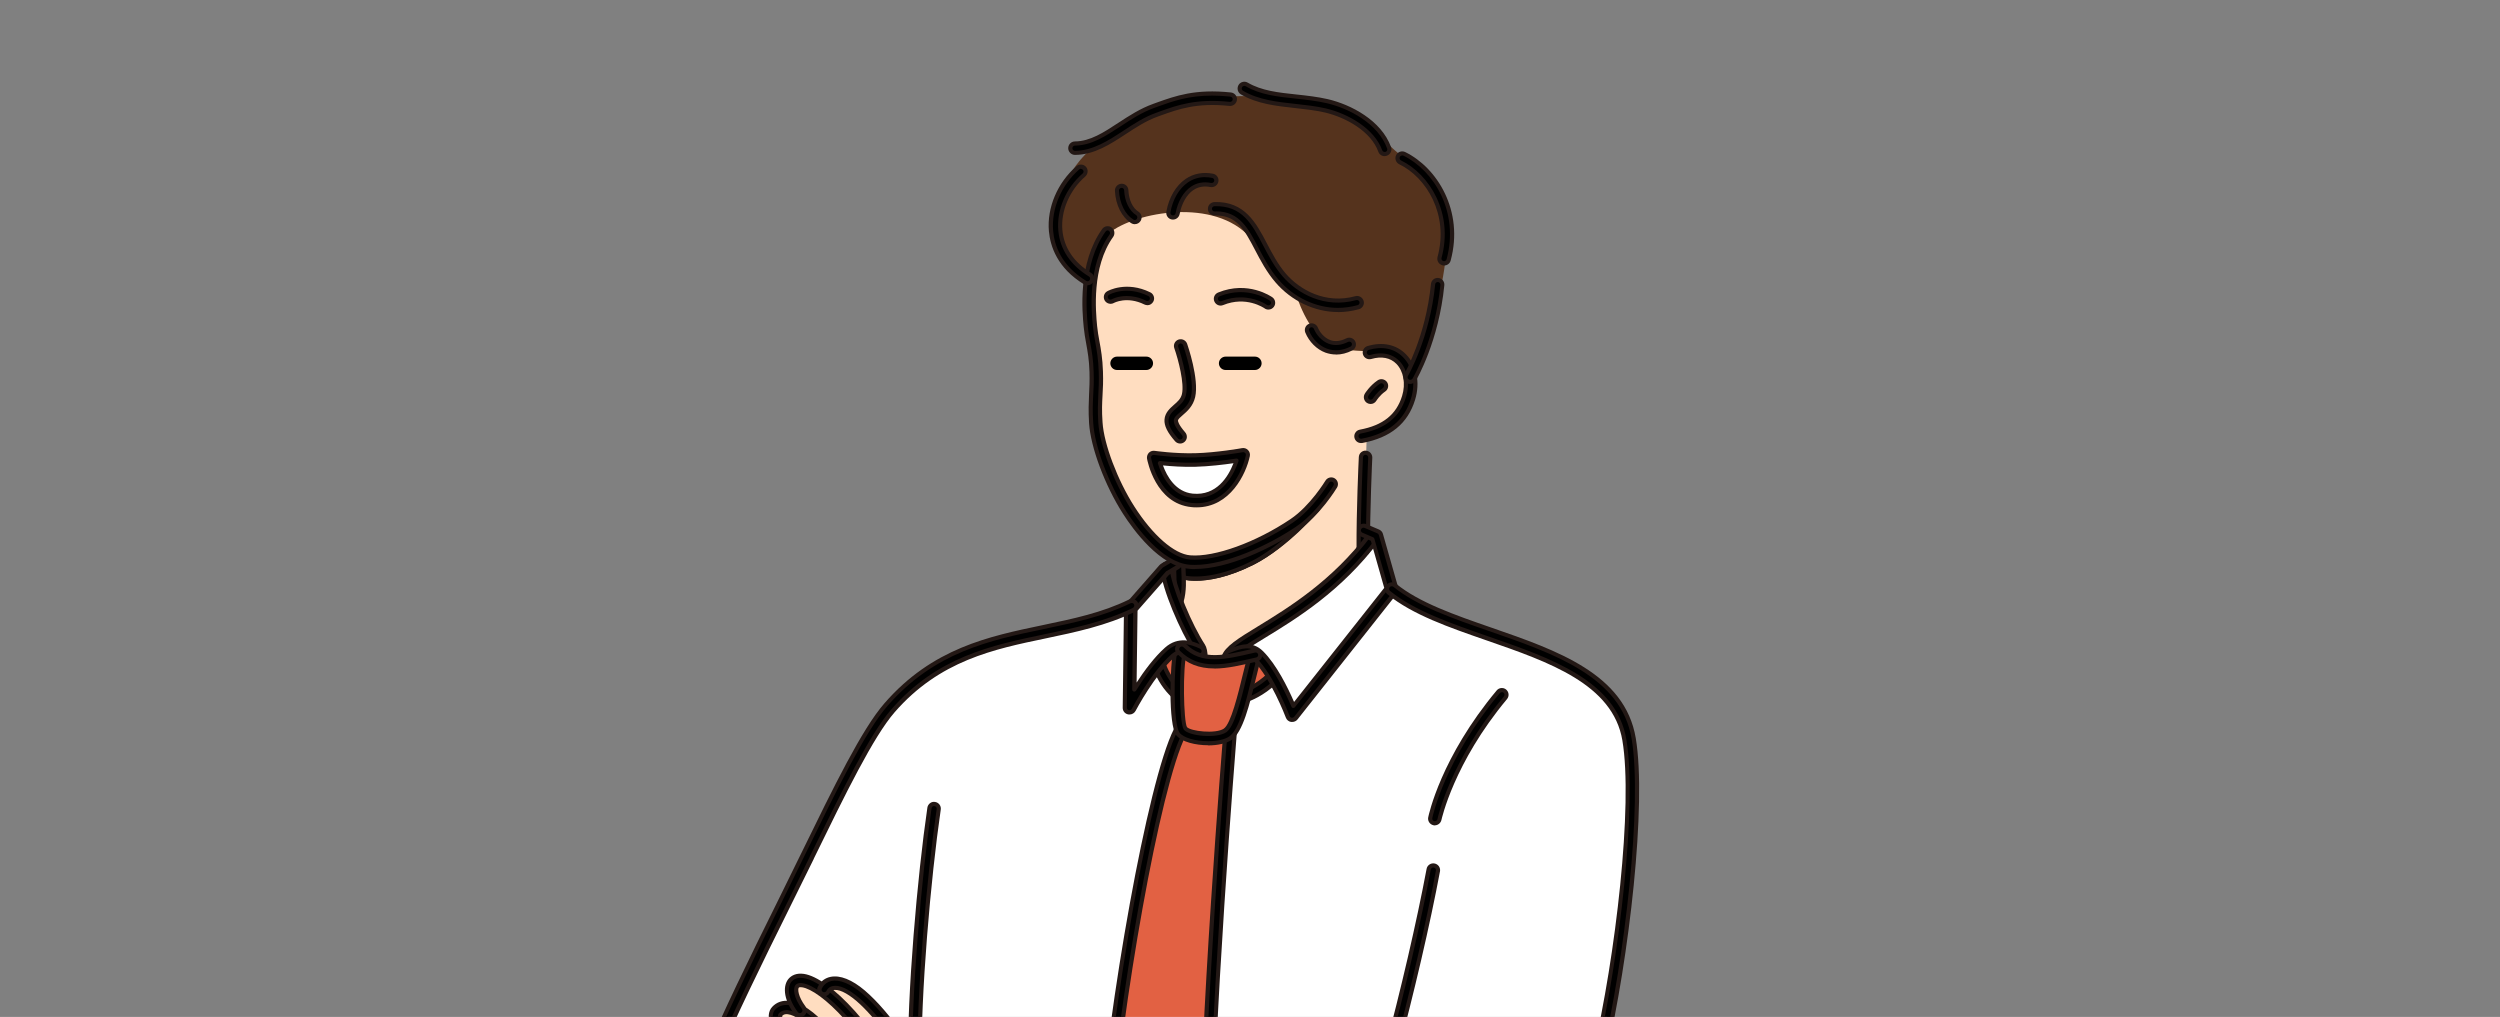 <?xml version="1.0" encoding="UTF-8"?>
<svg xmlns="http://www.w3.org/2000/svg" xmlns:xlink="http://www.w3.org/1999/xlink" id="_レイヤー_1" data-name="レイヤー 1" viewBox="0 0 295 120">
  <rect x="0" y="0" width="295" height="120" fill="#808080" stroke="none"/>
  <defs>
    <style>
      .cls-1 {
        fill: #231815;
      }

      .cls-2, .cls-3 {
        fill: #fff;
      }

      .cls-4 {
        fill: #e26143;
      }

      .cls-3, .cls-5 {
        fill-rule: evenodd;
      }

      .cls-6 {
        fill: none;
      }

      .cls-7 {
        fill: #ffddc0;
      }

      .cls-8 {
        fill: #55331d;
      }

      .cls-9 {
        clip-path: url(#clippath);
      }
    </style>
    <clipPath id="clippath">
      <rect class="cls-6" width="295" height="120"></rect>
    </clipPath>
  </defs>
  <g class="cls-9">
    <g>
      <path class="cls-2" d="M133.54,71.54l3.89-4.29,1.63-.84,23.41-3.14,1.85,6.36s4.31,2.47,11.1,4.84c7.3,2.54,17.12,5.34,17.18,15.69.08,13.37-2.14,32.98-9.88,55.21-3.92,11.27-8.36,15.45-8.36,15.45,0,0-.51,9.3-.05,14.67.35,4.14-.69,6.89-.69,6.89,0,0-3.65,2.28-10.34,3.66-7.77,1.59-19.28,2.31-28.36,2.34-8.49.03-17.31-1.1-22.43-2.56-5.07-1.45-6.5-3.23-6.5-3.23,0,0-.11-7.68.05-15.23.16-7.55.57-14.97.57-14.97,0,0-9.8,1.53-17.2-.61-3-.87-5.52-2.71-6.98-4.93-1.31-2-2.77-5.43-2.63-8.39.43-8.99,7.3-20.33,10.68-27.8,1.43-3.15,3.97-8.36,6.85-14.16,2.62-5.28,5.49-11.17,8.46-13.89,1.9-1.74,3.92-3.35,5.82-4.37,4.41-2.38,8.61-2.91,12.32-3.84,5.46-1.36,9.63-2.84,9.63-2.84Z"></path>
      <path class="cls-8" d="M130.44,16.55c2.27-.94,4.92-3.55,8.38-4.33,7.61-1.73,17.23-.85,21.86,2.03,1.2.75,2.93,2.72,4.49,3.98,2.66,2.15,5.07,4.15,5.47,8.48.69,7.41-4.2,18.09-4.2,18.09l-38.12-11.9s-3.6-2.07-3.87-6.05c-.24-3.51,2.58-8.89,5.98-10.3Z"></path>
      <path class="cls-7" d="M130.31,28.02c2.4-2.69,11.62-4.73,16.36-.81,2.06,1.7,3.41,4.22,4.73,5.68,1.41,1.57,1.51,1.74,1.51,1.74,0,0,1.29,4.59,4.06,6.07,2.66,1.41,8-.04,8.78,2.01,2.59,6.87-4.48,8.7-4.48,8.7l-.36,12.96s-.99,2.18-4.84,5.28c-3.85,3.1-10.55,7.13-10.55,7.13l-.76,1.33-2.97-.13-.3-1.55s-.89-1.31-1.51-2.7c-.63-1.39-1-2.86-1-2.86l.34-4.79s-2.95-1.28-5.57-4.89c-2.08-2.87-3.87-7.72-4.33-10.88-.24-1.65.1-5.87-.07-7.6-.18-1.91-.79-5.27-.77-6.97.04-3.15.63-6.49,1.72-7.72Z"></path>
      <path class="cls-7" d="M94.19,119.21s-1.22-2.17-.66-3c.97-1.44,3.75.49,3.75.49,0,0,.64-.78,1.64-.64,1.11.15,2.68,1.31,4.44,3.23,3.34,3.65,7.3,12.03,7.3,12.03l-17.62-2.84s-1.63-2.62-1.71-4.05c-.08-1.42,1.4-1.65,1.4-1.65,0,0-1.73-2.44-1.25-3.28.71-1.27,2.71-.3,2.71-.3Z"></path>
      <path class="cls-4" d="M139.25,86.31l-.45-4.55-2.11-3.4,1.93-2s1.45,1.31,3.85,1.51c2.41.2,5.78-.72,5.78-.72l2.05,2.84-3.31,2.17-1.83,4.61s-1.13,10.39-1.62,23.17c-.49,12.78-1.16,26.65-1.16,26.65l-.58.63-.58-1.14-10.87-1.57s1.77-15.69,3.74-27.78c1.97-12.09,5.14-20.39,5.14-20.39Z"></path>
      <g>
        <path d="M160.6,52.03c-.26,0-.49-.19-.54-.45-.06-.3.14-.59.44-.65,2.82-.53,4.46-1.85,5.18-4.16.47-1.52.18-3.09-.74-4.02-.77-.78-1.91-1.01-3.19-.63-.29.09-.6-.08-.69-.38-.09-.29.08-.6.38-.69,1.69-.5,3.22-.17,4.29.92,1.22,1.23,1.6,3.2,1.01,5.12-.83,2.71-2.81,4.32-6.03,4.92-.03,0-.07,0-.1,0Z"></path>
        <path class="cls-1" d="M160.6,52.28c-.38,0-.71-.27-.78-.65-.04-.21,0-.42.13-.6.12-.18.3-.29.51-.33,2.72-.51,4.31-1.77,4.99-3.99.44-1.43.17-2.91-.68-3.78-.71-.72-1.75-.92-2.95-.57-.42.12-.87-.12-.99-.54-.06-.2-.04-.42.07-.61.1-.19.27-.32.48-.38,1.78-.52,3.39-.18,4.53.98,1.28,1.3,1.69,3.35,1.07,5.37-.86,2.8-2.9,4.47-6.22,5.09-.05,0-.1.01-.15.01ZM162.92,41.7c.86,0,1.61.3,2.19.88.98.99,1.29,2.66.8,4.26-.74,2.41-2.45,3.78-5.36,4.32-.08.02-.15.06-.2.13-.05.07-.06.15-.05.23.03.15.15.25.3.25.02,0,.04,0,.06,0,3.13-.58,5.04-2.14,5.84-4.75.57-1.84.2-3.71-.95-4.88-1.01-1.02-2.45-1.32-4.05-.85-.08.02-.14.08-.18.15s-.05.16-.03.24c.05.16.22.26.38.21.43-.13.85-.19,1.24-.19Z"></path>
      </g>
      <g>
        <path d="M161.73,47.42c-.1,0-.2-.03-.29-.08-.26-.16-.34-.5-.18-.76.02-.04.56-.91,1.43-1.5.25-.17.6-.11.77.15.17.25.11.6-.15.77-.67.46-1.11,1.15-1.11,1.16-.11.17-.29.26-.47.26Z"></path>
        <path class="cls-1" d="M161.73,47.67c-.15,0-.29-.04-.42-.12-.37-.23-.49-.72-.26-1.1.02-.04.59-.95,1.51-1.57.36-.25.86-.15,1.11.21.12.18.16.39.12.6-.04.21-.16.39-.34.51-.62.42-1.04,1.08-1.04,1.09-.15.24-.4.38-.68.38ZM163,45.23c-.06,0-.12.02-.17.05-.83.56-1.34,1.39-1.36,1.42-.09.14-.04.34.1.42.14.09.34.04.43-.1.02-.03.47-.75,1.18-1.23.07-.05.11-.12.13-.2.02-.08,0-.16-.05-.23-.06-.09-.16-.14-.26-.14Z"></path>
      </g>
      <g>
        <path class="cls-5" d="M139.29,66s3.96.47,7.75-1.11c3.51-1.46,8.43-4.77,8.43-4.77,0,0-3.58,4.23-7.6,6.27-5.44,2.75-8.52,1.66-8.52,1.66l-.05-2.07Z"></path>
        <path class="cls-1" d="M141.09,68.53c-1.15,0-1.77-.21-1.83-.23-.1-.03-.16-.12-.16-.22l-.05-2.07c0-.07.03-.14.08-.19.05-.05.12-.07.19-.06.04,0,3.95.44,7.62-1.09,3.45-1.44,8.34-4.71,8.39-4.74.1-.07.24-.05.32.04s.08.23,0,.32c-.04.04-3.66,4.29-7.68,6.33-3.08,1.56-5.41,1.91-6.88,1.91ZM139.58,67.88c.69.16,3.59.63,8.17-1.7,2.48-1.26,4.81-3.38,6.2-4.79-1.76,1.1-4.58,2.79-6.82,3.72-3.27,1.36-6.61,1.23-7.59,1.15l.04,1.61Z"></path>
      </g>
      <g>
        <path class="cls-5" d="M139.29,66s3.96.47,7.75-1.11c3.51-1.46,8.64-5.15,8.64-5.15,0,0-3.79,4.61-7.82,6.65-5.44,2.75-8.52,1.66-8.52,1.66l-.05-2.07Z"></path>
        <path class="cls-1" d="M141.09,68.53c-1.15,0-1.77-.21-1.83-.23-.1-.03-.16-.12-.16-.22l-.05-2.07c0-.07.03-.14.08-.19.05-.05.12-.07.19-.06.04,0,3.95.44,7.62-1.09,3.44-1.43,8.54-5.08,8.59-5.12.1-.07.24-.06.32.03.08.09.09.23.01.32-.04.05-3.87,4.68-7.9,6.72-3.08,1.56-5.41,1.91-6.88,1.91ZM139.58,67.88c.69.16,3.59.63,8.17-1.7,2.48-1.26,4.9-3.54,6.36-5.06-1.82,1.22-4.74,3.06-6.98,4-3.27,1.36-6.61,1.23-7.59,1.15l.04,1.61Z"></path>
      </g>
      <g>
        <path d="M160.87,65.38c-.3,0-.55-.25-.55-.55-.02-4.91.27-10.82.27-10.88.01-.31.27-.54.58-.53.31.01.54.27.53.58,0,.06-.28,5.94-.27,10.82,0,.31-.25.55-.55.56h0Z"></path>
        <path class="cls-1" d="M160.87,65.62h0c-.44,0-.8-.36-.8-.8-.02-4.69.24-10.26.27-10.88.01-.22.1-.42.26-.56.16-.14.36-.22.57-.2.44.02.78.4.76.84-.01.25-.28,6.04-.27,10.81,0,.21-.08.41-.23.57-.15.15-.35.24-.56.24ZM161.14,53.66c-.08,0-.15.03-.21.08-.06.06-.1.13-.1.22-.03.63-.28,6.19-.27,10.87,0,.17.14.31.31.31h0c.08,0,.16-.03.22-.09.06-.06.09-.14.09-.22-.02-4.78.26-10.59.27-10.83,0-.17-.12-.32-.29-.33,0,0-.01,0-.02,0Z"></path>
      </g>
      <g>
        <path d="M138.9,71.36c-.05,0-.1,0-.16-.02-.29-.09-.46-.39-.37-.69.3-1.01.24-2.24.19-3.44-.02-.35-.03-.7-.04-1.05,0-.31.24-.56.54-.56.31-.02.56.24.56.54,0,.33.02.68.04,1.02.06,1.28.12,2.61-.23,3.8-.07.24-.29.4-.53.4Z"></path>
        <path class="cls-1" d="M138.9,71.6c-.08,0-.15-.01-.23-.03-.2-.06-.37-.2-.48-.38-.1-.19-.12-.4-.06-.61.29-.97.23-2.18.18-3.36v-.02c-.02-.34-.03-.69-.04-1.03,0-.21.07-.42.22-.57.15-.15.35-.24.56-.25.2-.01.4.06.55.2.16.15.26.36.26.58,0,.33.02.68.04,1.01.06,1.3.12,2.65-.24,3.88-.1.34-.41.57-.77.57ZM139.09,65.84s-.01,0-.02,0c-.09,0-.17.04-.23.1-.06.06-.09.14-.09.22,0,.33.02.68.04,1.02v.02c.05,1.21.11,2.47-.2,3.52-.02.08-.01.16.02.24.04.07.1.13.18.15.16.05.34-.05.38-.21.34-1.15.28-2.46.22-3.72-.02-.34-.03-.69-.04-1.03,0-.09-.04-.17-.1-.23-.05-.05-.12-.07-.19-.07Z"></path>
      </g>
      <g>
        <path d="M144.86,78.42c-.06,0-.12,0-.17-.03-.29-.1-.45-.41-.35-.7l.06-.19c.35-1.05,1.87-1.98,4.19-3.39,3.52-2.15,8.83-5.39,13.08-11.09.18-.25.53-.3.78-.11.25.18.3.53.11.78-4.37,5.87-9.8,9.18-13.39,11.38-1.88,1.15-3.5,2.13-3.72,2.8l-.06.19c-.08.23-.29.38-.53.38Z"></path>
        <path class="cls-1" d="M144.86,78.66c-.09,0-.17-.01-.25-.04-.2-.07-.37-.21-.46-.4-.1-.19-.11-.41-.05-.61l.06-.19c.38-1.13,1.93-2.08,4.29-3.52,3.5-2.14,8.79-5.37,13.01-11.03.26-.35.76-.43,1.12-.16.17.13.28.31.31.52.03.21-.02.42-.15.59-4.4,5.91-9.85,9.24-13.46,11.44-1.68,1.03-3.42,2.09-3.61,2.67l-.06.19c-.11.33-.41.55-.76.55ZM162.11,63.04c-.09,0-.19.04-.25.12-4.27,5.74-9.61,9-13.14,11.15-2.27,1.38-3.77,2.3-4.08,3.26l-.06.19c-.03.08-.02.16.02.24s.1.13.18.15c.16.05.34-.04.39-.2l.06-.19c.24-.71,1.6-1.58,3.82-2.93,3.57-2.18,8.97-5.48,13.32-11.31.05-.07.07-.15.06-.23-.01-.08-.06-.15-.12-.2-.06-.04-.12-.06-.18-.06Z"></path>
      </g>
      <g>
        <path d="M138.84,82.27c-.14,0-.27-.05-.38-.15-.93-.86-1.67-1.98-2.13-3.22-.11-.29.04-.61.32-.71.29-.11.61.04.71.32.41,1.08,1.05,2.05,1.85,2.8.22.21.24.56.03.78-.11.12-.26.18-.41.18Z"></path>
        <path class="cls-1" d="M138.84,82.52c-.2,0-.4-.08-.54-.21-.96-.89-1.72-2.04-2.2-3.32-.15-.41.06-.87.47-1.03.41-.15.87.06,1.03.47.39,1.05,1.01,1.99,1.79,2.71.32.3.34.81.04,1.13-.15.16-.36.25-.58.25ZM136.85,78.4s-.07,0-.11.02c-.16.06-.24.24-.18.4.45,1.21,1.17,2.29,2.07,3.13.12.11.32.1.44-.02.12-.12.11-.32-.02-.44-.83-.77-1.49-1.77-1.91-2.89-.05-.12-.16-.2-.29-.2Z"></path>
      </g>
      <g>
        <path d="M147.13,82.54c-.23,0-.45-.14-.52-.37-.1-.29.05-.6.34-.7h0s1.41-.5,2.77-1.81c.22-.21.57-.21.78.01.21.22.21.57-.01.78-1.54,1.49-3.11,2.04-3.18,2.07-.06.02-.12.03-.18.03Z"></path>
        <path class="cls-1" d="M147.13,82.79c-.34,0-.64-.22-.76-.54-.14-.42.08-.87.5-1.01.05-.02,1.38-.5,2.68-1.76.15-.15.35-.23.57-.23.21,0,.41.09.56.24.15.15.23.35.23.57,0,.21-.09.41-.24.56-1.58,1.53-3.2,2.1-3.27,2.12-.08.03-.17.04-.26.04ZM150.1,79.74c-.08,0-.16.03-.22.09-1.37,1.33-2.8,1.85-2.86,1.87-.16.06-.25.23-.2.39.05.16.23.25.39.19.06-.02,1.58-.55,3.09-2.01.06-.06.09-.13.09-.22,0-.08-.03-.16-.09-.22-.06-.06-.13-.09-.22-.09,0,0,0,0,0,0Z"></path>
      </g>
      <g>
        <path d="M130.38,134.86s-.03,0-.04,0c-.31-.02-.53-.29-.51-.59,1.16-15.36,5.78-41.96,8.92-48.12.14-.27.47-.38.74-.24.27.14.38.47.24.75-3.08,6.06-7.64,32.43-8.8,47.7-.02.29-.26.51-.55.51Z"></path>
        <path class="cls-1" d="M130.38,135.1s-.04,0-.06,0c-.21-.02-.41-.11-.55-.28-.14-.16-.21-.37-.19-.58,1.16-15.38,5.8-42.03,8.94-48.21.2-.39.68-.55,1.07-.35.39.2.55.68.35,1.07-3.07,6.03-7.62,32.36-8.77,47.61-.03.41-.38.74-.8.74ZM139.23,86.08c-.11,0-.22.06-.28.17-3.12,6.14-7.73,32.69-8.89,48.03,0,.08.02.16.07.22.05.06.13.1.21.11.17.01.32-.12.33-.28,1.16-15.29,5.73-41.71,8.82-47.79.08-.15.02-.34-.14-.42-.04-.02-.09-.03-.14-.03Z"></path>
      </g>
      <g>
        <path d="M142.41,137.64c-.3,0-.55-.24-.55-.54-.25-13.61,2.71-50.29,2.74-50.66.02-.31.29-.53.6-.51.31.02.53.29.51.6-.03.37-2.98,36.99-2.73,50.55,0,.31-.24.56-.54.56h-.01Z"></path>
        <path class="cls-1" d="M142.41,137.88c-.43,0-.79-.35-.8-.78-.25-13.61,2.71-50.31,2.74-50.68.04-.44.42-.76.86-.73.44.04.77.42.73.86-.03.37-2.98,36.95-2.73,50.52,0,.21-.08.42-.22.57-.15.15-.35.24-.56.24h-.01ZM145.15,86.17c-.16,0-.3.12-.31.28-.03.37-2.98,37.05-2.73,50.63,0,.17.14.3.31.3h.01c.08,0,.16-.03.21-.09s.09-.14.09-.22c-.25-13.6,2.7-50.2,2.73-50.57.01-.17-.11-.32-.28-.33,0,0-.02,0-.02,0Z"></path>
      </g>
      <g>
        <path d="M141.71,78.23c-.3,0-.55-.24-.55-.55,0-.71-.11-.88-.12-.9-1.57-2.4-3.65-7.25-3.89-9.67-.03-.3.19-.58.5-.61.31-.03.58.19.61.5.22,2.21,2.23,6.89,3.72,9.18.2.3.29.76.3,1.49,0,.31-.24.56-.55.56h0Z"></path>
        <path class="cls-1" d="M141.71,78.47c-.44,0-.79-.35-.8-.79,0-.57-.07-.75-.08-.78-1.58-2.43-3.68-7.33-3.93-9.77-.04-.44.28-.83.72-.87.21-.02.42.04.58.17.17.13.27.33.29.54.22,2.17,2.2,6.8,3.68,9.07.22.34.33.84.34,1.62,0,.44-.35.8-.79.81h0ZM137.7,66.74s-.02,0-.03,0c-.17.02-.29.17-.28.34.24,2.38,2.3,7.18,3.85,9.56.1.14.15.51.16,1.03,0,.17.14.31.31.31h0c.17,0,.3-.14.3-.31,0-.67-.09-1.1-.26-1.36-1.51-2.31-3.53-7.05-3.76-9.29,0-.08-.05-.16-.11-.21-.05-.04-.12-.07-.19-.07ZM140.83,76.91s0,0,0,0c0,0,0,0,0,0Z"></path>
      </g>
      <g>
        <path d="M142.55,87.7c-1.48,0-3.02-.39-3.56-1.09-.84-1.08-.76-8.14-.23-10.09.08-.3.39-.47.68-.39.3.08.47.39.39.68-.55,2-.43,8.39.04,9.13.51.65,3.68.94,4.69.25.91-.63,1.72-3.99,2.38-6.69.18-.76.37-1.51.55-2.22.08-.3.38-.47.68-.4.3.08.47.38.4.68-.18.7-.37,1.45-.55,2.2-.81,3.33-1.57,6.48-2.83,7.34-.6.41-1.6.61-2.63.61Z"></path>
        <path class="cls-1" d="M142.55,87.94c-1.41,0-3.12-.37-3.76-1.19-.93-1.21-.78-8.43-.27-10.3.06-.21.19-.38.37-.48.19-.11.4-.13.61-.08.21.06.38.19.48.37.11.19.13.4.08.61-.55,2.03-.38,8.25,0,8.92.42.5,3.39.84,4.35.19.83-.57,1.67-4.02,2.28-6.54.2-.82.38-1.54.56-2.23.05-.21.19-.38.37-.49s.4-.14.61-.08c.21.05.38.19.49.37.11.18.14.4.08.61-.18.7-.37,1.46-.54,2.19-.82,3.39-1.6,6.58-2.93,7.5-.6.41-1.61.65-2.77.65ZM139.29,76.35c-.05,0-.11.01-.15.04-.07.04-.12.11-.14.19-.56,2.07-.55,8.93.19,9.88.45.59,1.84,1,3.37,1,1.07,0,1.98-.2,2.49-.56,1.18-.81,1.93-3.92,2.73-7.2.18-.75.37-1.51.55-2.21.02-.08,0-.16-.03-.23-.04-.07-.11-.12-.19-.14-.08-.02-.16,0-.23.03-.07.04-.12.11-.14.19-.18.68-.36,1.41-.55,2.22-.85,3.49-1.57,6.21-2.48,6.84-1.13.78-4.43.46-5.02-.3,0,0,0-.01-.01-.02-.55-.86-.6-7.39-.07-9.32.02-.08.01-.16-.03-.23-.04-.07-.11-.12-.19-.14-.03,0-.05-.01-.08-.01Z"></path>
      </g>
      <g>
        <path d="M152.47,84.95s-.06,0-.09,0c-.2-.03-.36-.16-.43-.35-.02-.05-1.79-4.72-3.87-6.78-.66-.66-1.26-.48-2.43-.04l-.3.11c-.29.1-.61-.04-.71-.33-.1-.29.04-.61.33-.71l.29-.11c1.12-.42,2.4-.89,3.59.29,1.68,1.67,3.12,4.75,3.76,6.28l10.98-13.88-1.65-5.79-1.26-.54c-.28-.12-.41-.45-.29-.73.12-.28.45-.41.73-.29l1.5.64c.15.07.27.2.31.36l1.8,6.32c.05.17.01.36-.1.49l-11.74,14.85c-.11.13-.27.21-.43.21Z"></path>
        <path class="cls-1" d="M152.47,85.19s-.08,0-.12,0c-.28-.04-.52-.24-.62-.51-.07-.19-1.81-4.7-3.81-6.69-.54-.53-.97-.43-2.17.01l-.3.11c-.42.15-.87-.06-1.02-.48-.15-.41.06-.87.48-1.02l.29-.11c1.13-.42,2.54-.95,3.85.35,1.57,1.56,2.91,4.27,3.65,5.98l10.64-13.46-1.58-5.56-1.15-.49c-.4-.17-.59-.64-.42-1.05.17-.4.64-.59,1.05-.42l1.5.64c.22.1.39.28.45.52l1.8,6.32c.07.25.02.51-.14.71l-11.74,14.85c-.15.19-.38.3-.63.3ZM147.12,77.13c.39,0,.76.14,1.13.5,2.08,2.06,3.85,6.67,3.93,6.86.04.11.13.18.24.2.11.02.22-.03.29-.11l11.74-14.85c.06-.08.08-.18.05-.28l-1.8-6.32c-.03-.09-.09-.16-.18-.2l-1.5-.64c-.16-.07-.34,0-.41.16-.07.16,0,.34.16.41l1.26.54c.07.03.12.09.14.16l1.65,5.79c.02.08,0,.16-.04.22l-10.98,13.88c-.05.07-.14.1-.22.09-.09-.01-.16-.07-.19-.15-.69-1.62-2.08-4.58-3.71-6.2-1.08-1.08-2.23-.65-3.34-.24l-.29.11c-.16.06-.24.24-.19.4.06.16.24.24.4.19l.3-.11c.59-.22,1.09-.4,1.55-.4Z"></path>
      </g>
      <g>
        <path d="M133.28,84.06s-.09,0-.14-.02c-.25-.06-.42-.29-.42-.54l.15-11.76c0-.13.05-.26.14-.36l3.98-4.54s.08-.08.13-.11l1.29-.76c.26-.16.6-.07.76.19.16.26.07.6-.19.76l-1.22.72-3.79,4.32-.12,9.43c.91-1.47,2.3-3.5,3.77-4.8,1.43-1.27,2.94-.79,4.1-.24.28.13.39.46.26.74-.13.28-.46.39-.74.26-1.1-.52-2.01-.71-2.89.07-2.34,2.07-4.57,6.3-4.6,6.34-.1.19-.29.3-.49.3Z"></path>
        <path class="cls-1" d="M133.28,84.31c-.07,0-.13,0-.2-.02-.36-.09-.61-.41-.6-.78l.15-11.76c0-.19.07-.37.2-.52l3.98-4.54c.06-.06.12-.12.19-.16l1.29-.76c.18-.11.4-.14.61-.09.21.05.38.18.49.37.22.38.1.87-.28,1.09l-1.18.7-3.7,4.22-.11,8.48c.89-1.37,2.09-3,3.35-4.12,1.55-1.38,3.24-.82,4.37-.28.19.09.34.25.41.45.07.2.06.42-.03.61-.19.4-.67.57-1.06.38-1.04-.49-1.84-.66-2.62.03-2.28,2.02-4.45,6.1-4.54,6.27-.14.26-.41.43-.71.43ZM138.71,66.14c-.05,0-.11.01-.16.04l-1.29.76s-.05.04-.08.06l-3.98,4.54c-.05.06-.08.13-.08.2l-.15,11.76c0,.14.09.27.23.3.14.03.28-.03.35-.16.09-.18,2.31-4.33,4.65-6.41,1.04-.92,2.13-.6,3.15-.11.15.07.34,0,.41-.15.04-.07.04-.16.01-.24-.03-.08-.08-.14-.16-.18-1.16-.55-2.52-.96-3.83.2-1.45,1.29-2.83,3.29-3.72,4.74-.06.09-.17.14-.28.11-.11-.03-.18-.13-.18-.24l.12-9.43c0-.06.02-.11.06-.16l3.79-4.32s.04-.04.06-.05l1.22-.72c.15-.09.2-.28.11-.42-.04-.07-.11-.12-.19-.14-.03,0-.05,0-.08,0Z"></path>
      </g>
      <g>
        <path d="M139.26,52.1c-.15,0-.31-.06-.42-.19-.87-.98-1.23-1.72-1.19-2.38.05-.72.56-1.16,1.02-1.56.45-.39.88-.76,1.03-1.41.34-1.45-.54-4.5-.91-5.55-.1-.29.05-.6.34-.71.29-.1.6.05.71.34.06.17,1.42,4.1.94,6.17-.23,1-.87,1.55-1.39,2-.39.33-.62.55-.64.79-.02.23.13.69.91,1.58.2.23.18.58-.05.78-.11.09-.24.14-.37.14Z"></path>
        <path class="cls-1" d="M139.26,52.34c-.23,0-.45-.1-.6-.27-.91-1.04-1.3-1.83-1.25-2.56.06-.82.64-1.32,1.1-1.73.44-.38.82-.71.96-1.28.29-1.24-.4-3.98-.9-5.41-.15-.42.07-.87.49-1.02.42-.14.87.08,1.02.49.06.17,1.44,4.17.95,6.3-.25,1.08-.95,1.68-1.47,2.13-.27.23-.54.47-.56.62,0,.09.04.47.85,1.4.14.16.21.37.2.58-.01.21-.11.41-.27.55-.15.13-.33.2-.53.2ZM139.32,40.52s-.07,0-.1.02c-.16.06-.25.23-.19.39.01.04,1.34,3.87.91,5.69-.17.72-.65,1.14-1.11,1.54-.44.38-.89.77-.94,1.39-.04.6.31,1.28,1.13,2.21.11.12.31.14.44.03.06-.05.1-.13.1-.21,0-.08-.02-.16-.08-.22-.68-.77-1-1.35-.97-1.75.02-.36.33-.62.72-.96.51-.44,1.1-.95,1.31-1.87.47-1.99-.87-5.87-.93-6.03-.04-.13-.16-.21-.29-.21Z"></path>
      </g>
      <g>
        <path d="M149.67,36.28c-.11,0-.22-.03-.32-.1h0c-.09-.06-2.29-1.57-5.11-.41-.28.12-.61-.02-.72-.3-.12-.28.02-.61.3-.72,3.41-1.39,6.06.45,6.18.53.25.18.31.52.13.77-.11.15-.28.23-.45.23Z"></path>
        <path class="cls-1" d="M149.67,36.53c-.17,0-.33-.05-.46-.15-.09-.06-2.18-1.49-4.88-.38-.41.17-.87-.03-1.04-.44-.17-.41.03-.87.44-1.04,3.54-1.45,6.29.48,6.41.56.17.12.29.31.32.52.04.21-.01.42-.14.6-.15.21-.39.33-.65.33ZM146.4,35.09c1.79,0,3.02.84,3.09.89.14.1.34.06.43-.07.05-.07.07-.15.05-.23-.01-.08-.06-.15-.13-.2-.11-.08-2.65-1.85-5.94-.51-.16.06-.23.25-.17.4.06.16.25.23.4.17.81-.33,1.57-.45,2.25-.45Z"></path>
      </g>
      <g>
        <path d="M135.39,35.77c-.08,0-.16-.02-.24-.06-2.17-1.07-3.76-.21-3.83-.17-.27.15-.6.05-.75-.21-.15-.27-.06-.6.21-.75.09-.05,2.14-1.19,4.87.14.27.13.39.47.25.74-.1.2-.29.31-.5.31Z"></path>
        <path class="cls-1" d="M135.39,36.01h0c-.12,0-.24-.03-.35-.08-2.07-1.02-3.59-.19-3.6-.18-.38.21-.87.08-1.09-.3-.21-.38-.08-.87.3-1.08.09-.05,2.26-1.26,5.09.13.19.09.33.26.4.46s.06.42-.04.61c-.14.28-.41.45-.72.45ZM132.97,34.93c.64,0,1.42.13,2.28.56.15.07.34,0,.41-.14.04-.07.04-.16.01-.24-.03-.08-.08-.14-.16-.18-2.61-1.28-4.55-.2-4.64-.15-.15.08-.2.27-.11.42.08.15.27.2.42.12.04-.02.72-.39,1.77-.39Z"></path>
      </g>
      <g>
        <path class="cls-3" d="M146.69,53.67s-1.23,5.84-6.02,5.38c-3.71-.36-4.54-5.06-4.54-5.06,0,0,2.34.36,4.92.29,2.58-.06,5.65-.61,5.65-.61Z"></path>
        <g>
          <path d="M141.2,59.63c-.19,0-.38,0-.58-.03-4.08-.4-5-5.3-5.03-5.51-.03-.18.02-.36.15-.48.12-.13.3-.19.48-.16.02,0,2.33.35,4.82.29,2.5-.06,5.53-.6,5.56-.6.18-.03.37.03.5.16.13.13.18.32.14.5-.44,2.09-2.25,5.84-6.04,5.84ZM136.87,54.64c.4,1.24,1.46,3.62,3.85,3.85,3.26.32,4.69-2.66,5.2-4.14-1.11.17-3.09.44-4.86.48-1.69.04-3.27-.09-4.19-.19Z"></path>
          <path class="cls-1" d="M141.2,59.87c-.2,0-.4,0-.6-.03-4.26-.41-5.21-5.5-5.25-5.71-.04-.25.04-.51.21-.7.18-.18.44-.27.69-.23.1.01,2.35.34,4.78.28,2.49-.06,5.5-.59,5.53-.6.26-.05.53.04.71.23.19.19.26.46.21.72-.44,2.09-2.32,6.04-6.28,6.04ZM136.13,53.68c-.08,0-.17.03-.22.09-.07.07-.1.17-.08.27.04.2.92,4.93,4.82,5.31.19.02.37.03.56.03,3.65,0,5.39-3.7,5.8-5.65.02-.1,0-.21-.08-.28-.07-.07-.18-.11-.28-.09-.03,0-3.08.55-5.6.61-2.47.06-4.76-.28-4.86-.29-.02,0-.03,0-.05,0ZM141.2,58.76c-.16,0-.33,0-.5-.02-2.5-.24-3.62-2.63-4.06-4.02-.03-.08,0-.17.04-.23.05-.06.13-.1.22-.09.99.11,2.52.23,4.15.19,1.79-.04,3.79-.32,4.83-.48.08-.01.17.02.22.08.05.07.07.15.04.24-.46,1.34-1.83,4.33-4.95,4.33ZM137.23,54.92c.47,1.3,1.5,3.13,3.52,3.33,2.79.27,4.18-1.98,4.8-3.59-1.11.16-2.89.38-4.49.42-1.46.04-2.84-.06-3.84-.16Z"></path>
        </g>
      </g>
      <g>
        <path d="M141.01,66.91c-.22,0-.44,0-.65-.03-3.38-.27-6.47-4.56-7.64-6.39-2.12-3.31-3.78-7.76-3.96-10.57-.09-1.47-.04-2.39,0-3.36.04-.77.08-1.57.05-2.69-.04-1.41-.22-2.4-.4-3.37-.11-.63-.22-1.22-.29-1.9-.18-1.84-.72-7.46,2.13-11.43.18-.25.52-.31.77-.13.25.18.31.52.13.77-2.61,3.64-2.1,8.94-1.93,10.68.06.63.16,1.2.27,1.81.17.96.37,2.04.42,3.53.04,1.17,0,1.99-.05,2.79-.05.94-.1,1.82,0,3.23.16,2.61,1.79,6.92,3.79,10.04,2.22,3.47,4.83,5.72,6.8,5.88,2.92.23,7.84-1.54,11.96-4.31,2.38-1.6,4.19-4.59,4.2-4.62.16-.26.5-.35.76-.19.26.16.35.5.19.76-.08.13-1.95,3.23-4.54,4.97-3.44,2.31-8.37,4.52-12.02,4.52Z"></path>
        <path class="cls-1" d="M141.01,67.15c-.23,0-.46,0-.67-.03-3.49-.28-6.64-4.64-7.83-6.5-2.14-3.34-3.82-7.84-4-10.69-.09-1.49-.04-2.41,0-3.39.04-.77.08-1.56.05-2.67-.04-1.39-.22-2.38-.39-3.33-.12-.64-.22-1.24-.29-1.92-.18-1.87-.72-7.55,2.18-11.6.12-.17.31-.29.52-.32.21-.03.42.01.59.14.17.12.29.31.32.52.03.21-.01.42-.14.6-2.55,3.56-2.05,8.8-1.89,10.51.06.62.16,1.18.27,1.78.18.97.37,2.06.42,3.57.04,1.18,0,2-.05,2.8-.05.94-.1,1.81,0,3.21.16,2.57,1.77,6.84,3.75,9.93,2.18,3.41,4.71,5.62,6.61,5.77,2.87.23,7.73-1.53,11.81-4.27,2.33-1.56,4.11-4.51,4.13-4.54.23-.38.72-.5,1.09-.28.38.23.5.72.28,1.09-.08.13-1.97,3.27-4.61,5.05-3.13,2.1-8.19,4.56-12.15,4.56ZM130.71,27.19s-.03,0-.05,0c-.08.01-.15.06-.2.13-2.8,3.9-2.26,9.44-2.09,11.27.06.66.17,1.25.28,1.87.18.98.36,1.98.4,3.41.04,1.14,0,1.94-.05,2.71-.05.97-.1,1.87,0,3.33.17,2.78,1.82,7.17,3.92,10.45,1.15,1.8,4.18,6.01,7.46,6.28.2.02.42.02.63.02,3.6,0,8.56-2.25,11.88-4.48,2.55-1.71,4.39-4.77,4.46-4.89.09-.15.04-.34-.11-.42-.15-.09-.34-.04-.42.11-.02.03-1.86,3.07-4.28,4.7-4.16,2.8-9.15,4.58-12.12,4.35-2.05-.16-4.72-2.46-6.99-5.99-2.02-3.15-3.66-7.52-3.83-10.16-.09-1.42-.04-2.31,0-3.26.04-.79.09-1.61.05-2.77-.04-1.47-.24-2.55-.41-3.5-.11-.61-.22-1.19-.28-1.83-.17-1.76-.69-7.13,1.97-10.85.05-.07.07-.15.05-.23-.01-.08-.06-.15-.13-.2-.05-.04-.12-.06-.18-.06Z"></path>
      </g>
      <g>
        <path d="M166.4,45.07c-.1,0-.19-.02-.28-.08-.26-.15-.35-.49-.2-.76.03-.04,2.55-4.42,3.17-10.7.03-.3.3-.53.61-.5.3.03.53.3.5.61-.64,6.53-3.21,10.97-3.32,11.15-.1.18-.29.27-.48.27Z"></path>
        <path class="cls-1" d="M166.4,45.31c-.14,0-.28-.04-.4-.11-.38-.22-.51-.71-.29-1.09.03-.04,2.53-4.37,3.14-10.6.02-.21.13-.41.29-.54.17-.13.37-.2.58-.17.44.04.76.43.71.87-.65,6.58-3.24,11.06-3.35,11.25-.14.24-.41.39-.69.39ZM169.65,33.28c-.07,0-.14.02-.19.07-.07.05-.11.13-.11.21-.62,6.29-3.18,10.76-3.21,10.8-.09.15-.04.34.11.42.05.03.1.04.16.04.11,0,.21-.06.27-.15.11-.18,2.65-4.57,3.29-11.05.02-.17-.11-.32-.28-.34-.01,0-.02,0-.03,0Z"></path>
      </g>
      <g>
        <path d="M170.4,31.08s-.1,0-.15-.02c-.3-.08-.47-.38-.39-.68,1.39-5.14-1.36-9.62-4.65-11.23-.27-.13-.39-.47-.26-.74.13-.27.46-.39.74-.26,3.69,1.8,6.79,6.8,5.24,12.51-.07.25-.29.41-.53.41Z"></path>
        <path class="cls-1" d="M170.4,31.33c-.07,0-.14,0-.21-.03-.2-.06-.38-.19-.48-.37-.11-.19-.13-.4-.08-.61,1.36-5.02-1.32-9.38-4.52-10.94-.4-.19-.56-.67-.37-1.07.19-.39.67-.56,1.07-.37,3.78,1.84,6.95,6.95,5.37,12.8-.09.35-.41.59-.77.59ZM165.46,18.35c-.11,0-.23.06-.28.17-.07.15-.01.34.14.41,3.38,1.65,6.21,6.24,4.78,11.51-.02.08-.01.16.03.23.04.07.11.12.19.14.16.05.34-.06.38-.22,1.51-5.59-1.5-10.47-5.11-12.23-.04-.02-.09-.03-.13-.03Z"></path>
      </g>
      <g>
        <path d="M126.85,18.04c-.3,0-.55-.25-.55-.55,0-.31.24-.56.55-.56,1.87-.01,3.52-1.09,5.26-2.24,1.26-.82,2.56-1.68,4.05-2.2l.41-.15c2.22-.8,4.51-1.62,8.66-1.19.3.03.53.3.49.61-.03.3-.3.52-.61.49-3.9-.41-6.07.37-8.17,1.13l-.41.15c-1.36.48-2.61,1.3-3.81,2.09-1.8,1.18-3.66,2.4-5.86,2.42h0Z"></path>
        <path class="cls-1" d="M126.85,18.28c-.44,0-.8-.36-.8-.79,0-.44.35-.8.79-.8,1.8-.01,3.41-1.07,5.13-2.2,1.27-.83,2.59-1.69,4.1-2.23l.41-.15c2.24-.8,4.56-1.64,8.77-1.2.44.05.76.44.71.88-.05.43-.44.75-.88.71-3.85-.4-5.99.37-8.06,1.11l-.41.15c-1.33.47-2.57,1.28-3.76,2.06-1.83,1.2-3.72,2.44-5.99,2.46h0ZM143.04,11.28c-2.8,0-4.62.65-6.4,1.29l-.41.15c-1.46.52-2.75,1.36-3.99,2.18-1.78,1.16-3.45,2.26-5.39,2.28-.17,0-.31.14-.31.31,0,.17.14.31.31.31h0c2.12-.02,3.95-1.22,5.72-2.38,1.22-.8,2.47-1.62,3.86-2.11l.41-.15c2.12-.76,4.32-1.55,8.28-1.14.17.02.32-.11.34-.28.02-.17-.11-.32-.28-.34-.78-.08-1.49-.12-2.15-.12Z"></path>
      </g>
      <g>
        <path d="M163.39,18.19c-.23,0-.44-.14-.52-.37-.89-2.47-3.9-4.18-6.49-4.79-1.15-.27-2.36-.4-3.54-.53-2.16-.23-4.39-.47-6.29-1.58-.26-.15-.35-.49-.2-.76.15-.26.49-.35.76-.2,1.69.99,3.71,1.21,5.84,1.44,1.21.13,2.45.26,3.67.55,2.67.62,6.18,2.43,7.28,5.49.1.29-.05.61-.33.71-.06.02-.13.03-.19.03Z"></path>
        <path class="cls-1" d="M163.39,18.43c-.34,0-.64-.21-.75-.53-.86-2.38-3.79-4.04-6.32-4.63-1.14-.26-2.34-.39-3.51-.52-2.18-.24-4.44-.48-6.38-1.61-.18-.11-.32-.28-.37-.49-.05-.21-.02-.42.08-.61.22-.38.71-.51,1.09-.29,1.64.96,3.64,1.18,5.75,1.4,1.22.13,2.47.27,3.7.55,2.73.64,6.32,2.5,7.46,5.65.07.2.06.42-.03.61-.09.19-.25.34-.45.41-.09.03-.18.05-.27.05ZM146.83,10.14c-.11,0-.21.05-.27.15-.04.07-.05.15-.03.23.02.08.07.15.14.19,1.85,1.08,4.05,1.32,6.19,1.55,1.18.13,2.4.26,3.57.53,2.66.62,5.75,2.39,6.67,4.94.06.16.23.24.4.19.08-.03.14-.08.17-.16.04-.07.04-.16.01-.24-1.07-2.96-4.5-4.73-7.11-5.34-1.2-.28-2.44-.41-3.64-.54-2.17-.23-4.21-.45-5.95-1.47-.05-.03-.1-.04-.16-.04Z"></path>
      </g>
      <g>
        <path d="M128.33,33.43c-.1,0-.2-.03-.29-.08-3.05-1.86-3.87-4.34-4.02-6.09-.23-2.7.98-5.55,3.16-7.46.23-.2.58-.18.78.05.2.23.18.58-.05.78-1.92,1.67-2.99,4.17-2.79,6.53.18,2.14,1.39,3.95,3.49,5.24.26.16.34.5.18.76-.1.17-.29.27-.47.27Z"></path>
        <path class="cls-1" d="M128.33,33.67c-.15,0-.29-.04-.42-.12-3.14-1.92-3.98-4.47-4.14-6.28-.24-2.77,1.01-5.71,3.25-7.66.16-.14.37-.21.58-.19.21.01.41.11.55.27s.21.37.19.58-.11.41-.27.55c-1.86,1.62-2.9,4.05-2.71,6.32.18,2.06,1.34,3.81,3.38,5.05.18.11.31.29.36.49.05.21.02.42-.09.6-.15.24-.4.38-.68.38ZM127.55,19.91c-.07,0-.15.03-.2.08-2.12,1.85-3.3,4.63-3.08,7.25.14,1.69.94,4.09,3.9,5.9.05.03.1.05.16.05.11,0,.21-.06.26-.15.04-.07.06-.15.04-.23-.02-.08-.07-.15-.14-.19-2.17-1.32-3.42-3.2-3.61-5.42-.21-2.43.89-5.01,2.87-6.73.06-.05.1-.13.11-.21,0-.08-.02-.16-.08-.22s-.13-.1-.21-.11c0,0-.01,0-.02,0Z"></path>
      </g>
      <g>
        <path d="M157.87,36.57c-3.08,0-5.65-1.63-7.19-3.42-1.03-1.2-1.75-2.57-2.38-3.78-1.25-2.38-2.24-4.27-4.96-4.19-.3.01-.56-.23-.57-.54,0-.31.23-.56.54-.57,3.42-.09,4.66,2.28,5.97,4.78.64,1.21,1.29,2.47,2.24,3.57,1.7,1.98,4.82,3.74,8.46,2.75.29-.08.6.09.68.39.08.3-.09.6-.39.68-.83.23-1.63.33-2.4.33Z"></path>
        <path class="cls-1" d="M157.87,36.82c-2.73,0-5.49-1.31-7.37-3.51-1.05-1.22-1.77-2.6-2.41-3.82-1.26-2.4-2.17-4.13-4.74-4.06-.21,0-.41-.07-.57-.21-.16-.15-.25-.35-.25-.56,0-.21.07-.42.22-.57.15-.15.35-.24.56-.25,3.57-.09,4.91,2.45,6.2,4.91.63,1.2,1.28,2.44,2.21,3.53,1.65,1.92,4.68,3.64,8.21,2.67.2-.06.42-.03.6.08.19.11.32.28.38.48.06.21.03.42-.08.61-.11.19-.28.32-.48.37-.82.22-1.65.34-2.47.34ZM143.49,24.94c2.76,0,3.81,2.01,5.02,4.32.63,1.2,1.34,2.55,2.35,3.73,1.79,2.09,4.41,3.34,7,3.34.78,0,1.56-.11,2.34-.32.08-.02.15-.07.19-.15.04-.07.05-.16.03-.23-.02-.08-.07-.15-.15-.19-.07-.04-.15-.05-.23-.03-3.75,1.03-6.96-.78-8.71-2.82-.97-1.13-1.63-2.39-2.27-3.61-1.33-2.55-2.49-4.74-5.75-4.65-.08,0-.16.04-.22.1-.06.06-.09.14-.08.22,0,.08.04.16.1.22.06.06.14.09.21.08.06,0,.11,0,.17,0Z"></path>
      </g>
      <g>
        <path d="M157.65,41.58c-.4,0-.79-.07-1.16-.21-.97-.36-1.81-1.19-2.23-2.23-.12-.28.02-.61.3-.72.28-.12.61.02.72.3.24.58.78,1.31,1.59,1.61.65.24,1.35.17,2.1-.21.27-.14.61-.03.74.24.14.27.03.61-.24.74-.61.31-1.23.46-1.82.46Z"></path>
        <path class="cls-1" d="M157.65,41.83c-.43,0-.85-.08-1.25-.22-1.03-.38-1.92-1.27-2.37-2.36-.08-.2-.08-.41,0-.61s.24-.35.43-.43c.2-.08.41-.08.61,0,.2.08.35.24.43.43.22.53.72,1.2,1.45,1.48.58.22,1.22.15,1.9-.19.39-.2.87-.04,1.07.35.2.39.04.87-.35,1.07-.64.33-1.29.49-1.93.49ZM154.77,38.62s-.08,0-.12.02c-.08.03-.14.09-.17.17-.03.08-.03.16,0,.24.4.97,1.18,1.75,2.09,2.09.87.32,1.84.24,2.79-.24.15-.08.21-.26.14-.42-.08-.15-.26-.21-.42-.14-.81.41-1.58.48-2.3.22-.88-.33-1.48-1.12-1.74-1.75-.03-.08-.09-.14-.17-.17-.04-.02-.08-.02-.12-.02Z"></path>
      </g>
      <g>
        <path d="M133.91,26.21c-.1,0-.2-.03-.29-.08-1.05-.65-1.74-2.03-1.82-3.62-.01-.31.22-.57.53-.58.31-.02.57.22.58.53.06,1.23.55,2.27,1.29,2.73.26.16.34.5.18.76-.1.17-.29.26-.47.26Z"></path>
        <path class="cls-1" d="M133.91,26.46c-.15,0-.29-.04-.42-.12-1.11-.69-1.85-2.15-1.93-3.82-.02-.44.32-.81.76-.84.21-.01.42.06.57.2.16.14.25.34.26.56.05,1.15.51,2.12,1.18,2.53.37.23.49.72.26,1.1-.15.24-.4.38-.68.38ZM132.36,22.17s-.01,0-.02,0c-.08,0-.16.04-.22.1-.06.06-.08.14-.08.22.07,1.51.72,2.82,1.7,3.42.05.03.11.05.16.05.11,0,.21-.05.26-.15.09-.15.04-.34-.1-.43-.81-.5-1.35-1.62-1.41-2.92,0-.08-.04-.16-.1-.22-.06-.05-.13-.08-.2-.08Z"></path>
      </g>
      <g>
        <path d="M138.41,25.67s-.07,0-.1,0c-.3-.05-.5-.34-.45-.64.29-1.61,1.08-2.95,2.17-3.7.88-.6,1.93-.79,3.05-.57.3.06.49.35.43.65-.06.3-.35.49-.65.43-.83-.17-1.57-.03-2.21.4-.84.57-1.48,1.68-1.71,2.98-.05.27-.28.46-.54.46Z"></path>
        <path class="cls-1" d="M138.41,25.91s-.1,0-.14-.01c-.21-.04-.39-.15-.51-.33-.12-.18-.17-.39-.13-.6.3-1.67,1.13-3.08,2.28-3.86.93-.63,2.05-.84,3.23-.61.21.04.39.16.51.34.12.18.16.39.12.6-.09.43-.51.71-.94.63-.76-.15-1.44-.03-2.02.36-.78.53-1.38,1.59-1.61,2.82-.07.38-.4.66-.79.66ZM142.21,20.9c-.74,0-1.43.21-2.03.62-1.04.71-1.8,2-2.07,3.54-.01.08,0,.16.05.23.05.07.12.11.2.13.02,0,.04,0,.06,0,.15,0,.28-.11.3-.25.24-1.36.92-2.53,1.81-3.14.69-.47,1.49-.62,2.39-.44.17.03.33-.08.36-.24.02-.08,0-.16-.05-.23-.05-.07-.12-.12-.2-.13-.28-.06-.56-.08-.83-.08Z"></path>
      </g>
      <g>
        <path d="M98.3,153.33c-4.31,0-8.14-.42-10.68-1.55-5.45-2.42-8.81-8.01-8.37-13.89.48-6.35,6.01-17.92,12.65-31.27.99-2,1.96-3.98,2.9-5.9,3.81-7.81,7.11-14.55,9.75-17.58,5.6-6.43,12.19-7.81,18.56-9.14,3.6-.75,6.99-1.46,10.2-3.03.28-.13.61-.02.74.25.13.27.02.61-.25.74-3.33,1.63-6.96,2.39-10.46,3.12-6.19,1.29-12.59,2.63-17.95,8.78-2.54,2.92-5.81,9.61-9.59,17.34-.94,1.92-1.91,3.91-2.9,5.91-6.58,13.24-12.07,24.7-12.53,30.86-.41,5.42,2.69,10.56,7.71,12.8,5.38,2.4,18.61,1.84,36.3-1.53,7-1.33,13.63-2.94,19.48-4.36,5.37-1.3,10.02-2.43,13.86-3.09,4.84-.84,8.88,5.53,9.05,5.8.16.26.08.6-.18.76-.26.16-.6.08-.76-.18-.04-.06-3.81-6.01-7.92-5.3-3.81.66-8.43,1.78-13.79,3.08-5.86,1.42-12.51,3.03-19.53,4.37-5.76,1.1-17.11,3.01-26.27,3.01Z"></path>
        <path class="cls-1" d="M98.3,153.58c-4.81,0-8.43-.53-10.78-1.57-5.54-2.47-8.96-8.15-8.51-14.13.48-6.4,6.02-17.99,12.67-31.36,1-2.01,1.97-3.99,2.9-5.9,3.82-7.82,7.12-14.58,9.79-17.64,5.66-6.5,12.28-7.88,18.69-9.22,3.58-.75,6.96-1.45,10.15-3.01.4-.19.88-.03,1.07.37.09.19.11.41.04.61-.07.2-.21.36-.4.46-3.36,1.64-7,2.4-10.52,3.14-6.15,1.28-12.51,2.61-17.82,8.7-2.52,2.9-5.78,9.57-9.55,17.29v.02c-.95,1.91-1.91,3.89-2.91,5.89-6.57,13.22-12.05,24.66-12.51,30.77-.4,5.32,2.64,10.36,7.57,12.55,5.34,2.38,18.52,1.81,36.15-1.55,7-1.34,13.62-2.94,19.47-4.36,5.38-1.3,10.03-2.43,13.88-3.1,5-.86,9.12,5.64,9.29,5.91.23.37.12.87-.25,1.1-.18.11-.39.15-.6.1-.21-.05-.38-.17-.5-.36-.04-.06-3.73-5.87-7.67-5.18-3.8.66-8.42,1.78-13.77,3.07h-.02c-5.86,1.43-12.5,3.03-19.53,4.37-5.9,1.13-17.17,3.01-26.32,3.01ZM133.55,71.15s-.09.01-.14.03c-3.24,1.58-6.65,2.29-10.26,3.05-6.33,1.32-12.87,2.69-18.42,9.06-2.62,3.01-5.91,9.74-9.72,17.53-.93,1.91-1.9,3.89-2.9,5.9-6.63,13.32-12.15,24.87-12.62,31.18-.43,5.78,2.87,11.27,8.22,13.65,2.28,1.02,5.84,1.53,10.58,1.53,9.11,0,20.34-1.88,26.23-3,7.01-1.34,13.65-2.94,19.5-4.36h.02c5.36-1.3,9.99-2.42,13.8-3.08,4.26-.74,8.13,5.35,8.17,5.41.04.07.11.12.19.14.08.02.16,0,.23-.04.14-.09.19-.28.1-.43-.17-.27-4.12-6.5-8.8-5.69-3.84.66-8.47,1.79-13.84,3.09-5.86,1.42-12.48,3.03-19.5,4.36-17.73,3.38-31.01,3.93-36.44,1.52-5.11-2.28-8.27-7.52-7.86-13.04.46-6.2,5.96-17.68,12.56-30.95.99-1.99,1.96-3.97,2.89-5.89v-.02c3.8-7.75,7.07-14.45,9.64-17.4,5.41-6.22,11.86-7.56,18.08-8.86,3.49-.73,7.1-1.48,10.41-3.1.07-.04.13-.1.16-.18.03-.08.02-.16-.01-.24-.05-.11-.16-.17-.28-.17Z"></path>
      </g>
      <g>
        <path d="M102.43,130.11c-.2,0-.39-.1-.49-.29-4-7.32-7.24-10.16-8.94-10.37-.39-.05-.68.04-.9.28-.05.05-.1.37.12.92.17.41.58,1.1,1.1,1.85.18.25.12.6-.13.77-.25.18-.6.12-.77-.13-.27-.39-.94-1.36-1.22-2.07-.35-.88-.32-1.64.1-2.09.47-.5,1.11-.72,1.85-.62,2.6.33,6.16,4.31,9.78,10.94.15.27.05.61-.22.75-.08.05-.18.07-.26.07Z"></path>
        <path class="cls-1" d="M102.43,130.35c-.29,0-.56-.16-.7-.42-3.96-7.25-7.19-10.05-8.76-10.25-.29-.04-.5.02-.66.18-.01.08-.01.32.14.69.16.4.56,1.07,1.07,1.8.25.36.17.86-.19,1.11-.36.25-.86.17-1.11-.19-.28-.39-.96-1.39-1.25-2.12-.39-.97-.34-1.82.15-2.34.52-.56,1.23-.8,2.06-.7,2.68.34,6.31,4.37,9.96,11.06.1.19.13.4.07.61-.06.2-.2.37-.38.48-.12.06-.25.1-.38.1ZM92.8,119.19c.07,0,.15,0,.23.02,1.76.22,5.09,3.09,9.13,10.5.08.14.27.2.42.12.07-.04.13-.11.15-.18.02-.08.01-.16-.03-.24-3.58-6.56-7.08-10.5-9.6-10.81-.66-.08-1.23.11-1.64.55-.35.38-.37,1.04-.05,1.83.27.68.93,1.64,1.2,2.02.1.14.29.17.43.07.14-.1.17-.29.07-.43-.53-.75-.95-1.46-1.13-1.89-.21-.51-.24-1-.07-1.18.23-.25.53-.37.89-.37Z"></path>
      </g>
      <g>
        <path d="M107.21,130.96c-.21,0-.4-.11-.5-.31-4.52-9.27-9.86-14.07-12.04-14.39-.28-.04-.48,0-.59.12-.25.27-.18,1.26.76,2.53.18.25.13.59-.11.78-.25.18-.59.13-.78-.11-1.34-1.79-1.31-3.27-.68-3.94.26-.28.74-.58,1.57-.46,2.94.44,8.56,6.17,12.87,15,.13.27.02.61-.26.74-.08.04-.16.06-.24.06Z"></path>
        <path class="cls-1" d="M107.21,131.21c-.31,0-.58-.17-.72-.45-4.48-9.19-9.72-13.94-11.85-14.26-.19-.03-.33-.01-.38.04-.14.15-.11,1.02.78,2.21.26.35.19.85-.16,1.12-.35.26-.85.19-1.12-.16-1.42-1.91-1.36-3.51-.67-4.26.3-.32.85-.67,1.78-.53,3,.45,8.71,6.23,13.05,15.14.19.4.03.87-.37,1.07-.11.05-.23.08-.35.08ZM94.47,116c.07,0,.15,0,.23.02,1.26.19,3.23,1.65,5.29,3.92,1.74,1.92,4.36,5.33,6.94,10.61.05.11.16.17.28.17.05,0,.09-.01.13-.03.15-.08.22-.26.14-.41-4.28-8.76-9.81-14.44-12.69-14.87-.72-.11-1.13.15-1.35.38-.55.6-.55,1.95.7,3.63.1.14.3.17.43.06.14-.1.16-.3.06-.43-.98-1.31-1.11-2.44-.74-2.84.13-.14.32-.21.57-.21Z"></path>
      </g>
      <g>
        <path d="M110.65,131.44c-.21,0-.41-.12-.5-.32-2.86-6.23-6.24-10.67-8.45-12.75-1.24-1.17-2.41-1.84-3.22-1.8-.26,0-.46.09-.6.24-.06.07-.11.13-.14.2-.13.28-.46.4-.74.27-.28-.13-.4-.46-.27-.74.08-.17.19-.34.33-.49.35-.37.82-.58,1.37-.6,1.12-.03,2.52.69,4.02,2.1,2.96,2.78,6.21,7.68,8.69,13.09.13.28,0,.61-.27.73-.07.03-.15.05-.23.05Z"></path>
        <path class="cls-1" d="M110.65,131.68c-.31,0-.6-.18-.73-.47-2.84-6.2-6.2-10.61-8.39-12.67-1.21-1.14-2.32-1.78-3.04-1.73-.2,0-.34.06-.44.17-.04.05-.08.09-.1.13-.19.4-.66.58-1.06.39-.4-.18-.57-.66-.39-1.06.09-.2.22-.38.38-.55.39-.42.93-.65,1.55-.67,1.2-.04,2.65.71,4.19,2.17,2.98,2.8,6.25,7.73,8.75,13.17.09.19.1.41.02.61-.07.2-.22.36-.42.45-.11.05-.22.07-.33.07ZM98.56,116.32c.85,0,2.02.66,3.31,1.87,2.23,2.09,5.63,6.56,8.5,12.82.07.15.26.22.41.15.08-.03.13-.1.16-.17.03-.08.03-.16,0-.24-2.47-5.39-5.7-10.25-8.64-13.01-1.45-1.36-2.78-2.06-3.84-2.03-.49.02-.9.2-1.2.52-.12.13-.22.28-.29.42-.07.15,0,.34.15.41.15.07.34,0,.41-.15.04-.09.1-.18.18-.26.19-.2.45-.31.77-.32.03,0,.06,0,.09,0Z"></path>
      </g>
      <g>
        <path d="M154.76,164.38c-11.13,0-23.66-1.52-31.17-2.81-2.29-.39-7.24-1.4-9.48-2.02-2.4-.67-1.38-6.57-1.15-7.75.06-.3.35-.49.65-.44.3.06.5.35.44.65-.49,2.53-.64,6.19.36,6.47,2.2.61,7.09,1.6,9.37,1.99,14.44,2.47,39.44,4.59,49.1.3,4.81-2.13,10.4-15.42,15.33-36.45,2.67-11.4,4.76-29.41,3.48-37.02-1.14-6.78-8.76-9.42-16.12-11.97-4.5-1.56-8.76-3.04-11.67-5.41-.24-.19-.27-.54-.08-.78.19-.24.54-.27.78-.08,2.76,2.25,6.93,3.69,11.34,5.22,7.67,2.66,15.6,5.41,16.85,12.84,1.31,7.74-.79,25.95-3.49,37.45-2.95,12.56-8.94,34.09-15.96,37.21-4.28,1.9-11.11,2.58-18.57,2.58Z"></path>
        <path class="cls-1" d="M154.76,164.62c-10.89,0-23.26-1.45-31.2-2.81-2.3-.39-7.26-1.4-9.5-2.02-2.54-.71-1.66-6.32-1.33-8.03.08-.43.5-.71.93-.63.43.08.72.5.63.94-.57,2.94-.47,6,.19,6.19,2.19.61,7.07,1.6,9.34,1.99,14.42,2.47,39.35,4.59,48.96.32,2.3-1.02,4.89-4.83,7.49-11.01,2.66-6.32,5.25-14.82,7.7-25.27,2.67-11.38,4.75-29.34,3.47-36.92-1.12-6.63-8.66-9.25-15.96-11.78-4.53-1.57-8.8-3.05-11.75-5.45-.17-.13-.27-.33-.29-.54-.02-.21.04-.42.18-.59.13-.17.32-.27.54-.29.21-.02.42.04.59.17,2.73,2.22,6.87,3.66,11.26,5.18,7.74,2.68,15.74,5.46,17.01,13.03,1.31,7.77-.79,26.02-3.49,37.55-2.96,12.6-8.98,34.21-16.1,37.37-3.89,1.73-10.17,2.6-18.67,2.6h0ZM113.51,151.6c-.15,0-.28.1-.31.25-.61,3.15-.72,6.99.98,7.46,2.22.62,7.16,1.62,9.45,2.01,7.92,1.36,20.26,2.8,31.12,2.8h0c8.43,0,14.64-.86,18.47-2.56,6.93-3.07,12.89-24.52,15.82-37.04,2.69-11.48,4.79-29.65,3.49-37.36-1.23-7.28-9.09-10.01-16.69-12.65-4.43-1.54-8.62-2.99-11.41-5.26-.06-.05-.14-.08-.23-.07-.08,0-.16.05-.21.11-.05.06-.08.14-.07.23,0,.08.05.16.11.21,2.88,2.34,7.12,3.81,11.6,5.37,7.43,2.58,15.12,5.24,16.28,12.16,1.29,7.64-.8,25.69-3.48,37.11-2.46,10.48-5.06,19.01-7.73,25.35-2.69,6.39-5.29,10.18-7.75,11.27-9.71,4.31-34.77,2.19-49.24-.29-2.28-.39-7.18-1.39-9.39-2-1.43-.4-.85-5.13-.54-6.75.03-.17-.08-.33-.24-.36-.02,0-.04,0-.06,0Z"></path>
      </g>
      <g>
        <path d="M158.4,142.63c-.08,0-.16-.02-.23-.05-.28-.13-.4-.46-.27-.73,3.17-6.95,8.35-26.82,10.69-39.28.06-.3.35-.5.65-.44.3.06.5.35.44.65-2.35,12.52-7.57,32.51-10.77,39.53-.09.2-.29.32-.5.32Z"></path>
        <path class="cls-1" d="M158.4,142.87c-.12,0-.23-.02-.33-.07-.19-.09-.34-.25-.42-.45-.07-.2-.07-.42.02-.61,3.17-6.93,8.34-26.78,10.67-39.22.04-.21.16-.39.34-.51.18-.12.39-.16.6-.12.21.04.39.16.51.33.12.18.17.39.13.6-2.35,12.53-7.58,32.55-10.79,39.59-.13.28-.41.47-.73.47ZM169.13,102.36c-.06,0-.12.02-.17.05-.07.05-.11.12-.13.2-2.34,12.47-7.53,32.37-10.71,39.33-.03.08-.04.16,0,.24s.09.14.16.17c.15.07.34,0,.41-.15,3.2-7.01,8.41-26.97,10.75-39.47.02-.08,0-.16-.05-.23-.05-.07-.12-.11-.2-.13-.02,0-.04,0-.06,0Z"></path>
      </g>
      <g>
        <path d="M169.31,97.15s-.07,0-.11-.01c-.3-.06-.49-.35-.43-.65.06-.28,1.49-7.03,8.02-14.86.2-.23.54-.27.78-.07.23.2.27.55.07.78-6.34,7.6-7.78,14.3-7.79,14.37-.05.26-.28.44-.54.44Z"></path>
        <path class="cls-1" d="M169.31,97.4c-.05,0-.11,0-.16-.02-.43-.09-.71-.51-.62-.94.06-.29,1.5-7.09,8.08-14.97.28-.34.79-.38,1.12-.1.16.14.26.33.28.54.02.21-.05.42-.18.58-6.29,7.54-7.72,14.2-7.74,14.26-.08.37-.41.64-.78.64ZM177.22,81.68c-.09,0-.18.04-.24.11-6.49,7.78-7.92,14.47-7.97,14.75-.03.17.07.33.24.36.16.03.33-.08.37-.24.01-.07,1.44-6.81,7.84-14.48.05-.06.08-.14.07-.23s-.05-.16-.11-.21c-.06-.05-.13-.07-.2-.07Z"></path>
      </g>
      <g>
        <path d="M107.95,126.13c-.3,0-.55-.24-.55-.55-.12-8.25,1.09-22.13,2.27-30.25.04-.3.33-.52.63-.47.3.04.51.33.47.63-1.18,8.08-2.38,21.87-2.26,30.07,0,.31-.24.56-.55.56h0Z"></path>
        <path class="cls-1" d="M107.95,126.38c-.43,0-.79-.35-.8-.79-.12-8.26,1.09-22.16,2.28-30.29.03-.21.15-.4.32-.53.17-.13.38-.18.59-.14.21.03.39.14.52.31.13.17.18.38.15.59-1.18,8.07-2.38,21.85-2.26,30.03,0,.21-.08.41-.23.57-.15.15-.35.24-.56.24h-.01ZM110.22,95.11c-.06,0-.12.02-.18.06-.07.05-.11.12-.12.21-1.19,8.11-2.39,21.97-2.27,30.21,0,.17.14.3.31.3h0c.08,0,.16-.03.21-.09.06-.06.09-.14.09-.22-.12-8.21,1.08-22.02,2.27-30.11.01-.08,0-.16-.06-.23-.05-.07-.12-.11-.2-.12-.02,0-.03,0-.05,0Z"></path>
      </g>
      <g>
        <path d="M143.3,78.64c-1.57,0-2.99-.42-4.23-1.67-.21-.21-.21-.55,0-.77.21-.21.55-.21.77,0,2.01,2.01,4.71,1.38,8.12.58l.09-.02c.29-.07.58.11.65.4.07.29-.11.58-.4.65l-.09.02c-1.76.41-3.4.8-4.9.8Z"></path>
        <path class="cls-1" d="M143.3,78.88c-1.82,0-3.22-.55-4.41-1.74-.31-.31-.31-.81,0-1.11.31-.31.81-.31,1.11,0,1.92,1.92,4.55,1.3,7.89.51l.09-.02c.42-.1.85.16.95.59.1.42-.16.85-.59.95l-.09.02c-1.76.41-3.42.81-4.96.81ZM139.45,76.29c-.08,0-.15.03-.21.09-.12.12-.12.3,0,.42,1.09,1.09,2.38,1.59,4.06,1.59,1.48,0,3.11-.39,4.85-.79l.09-.02c.16-.04.26-.2.22-.36-.04-.16-.2-.26-.36-.22l-.09.02c-3.48.82-6.24,1.47-8.35-.64-.06-.06-.13-.09-.21-.09Z"></path>
      </g>
      <path d="M135.27,43.66h-3.46c-.44,0-.79-.36-.79-.79s.36-.79.79-.79h3.46c.44,0,.79.36.79.79s-.36.79-.79.79Z"></path>
      <path d="M148.08,43.66h-3.46c-.44,0-.79-.36-.79-.79s.36-.79.79-.79h3.46c.44,0,.79.36.79.79s-.36.79-.79.79Z"></path>
    </g>
  </g>
</svg>
